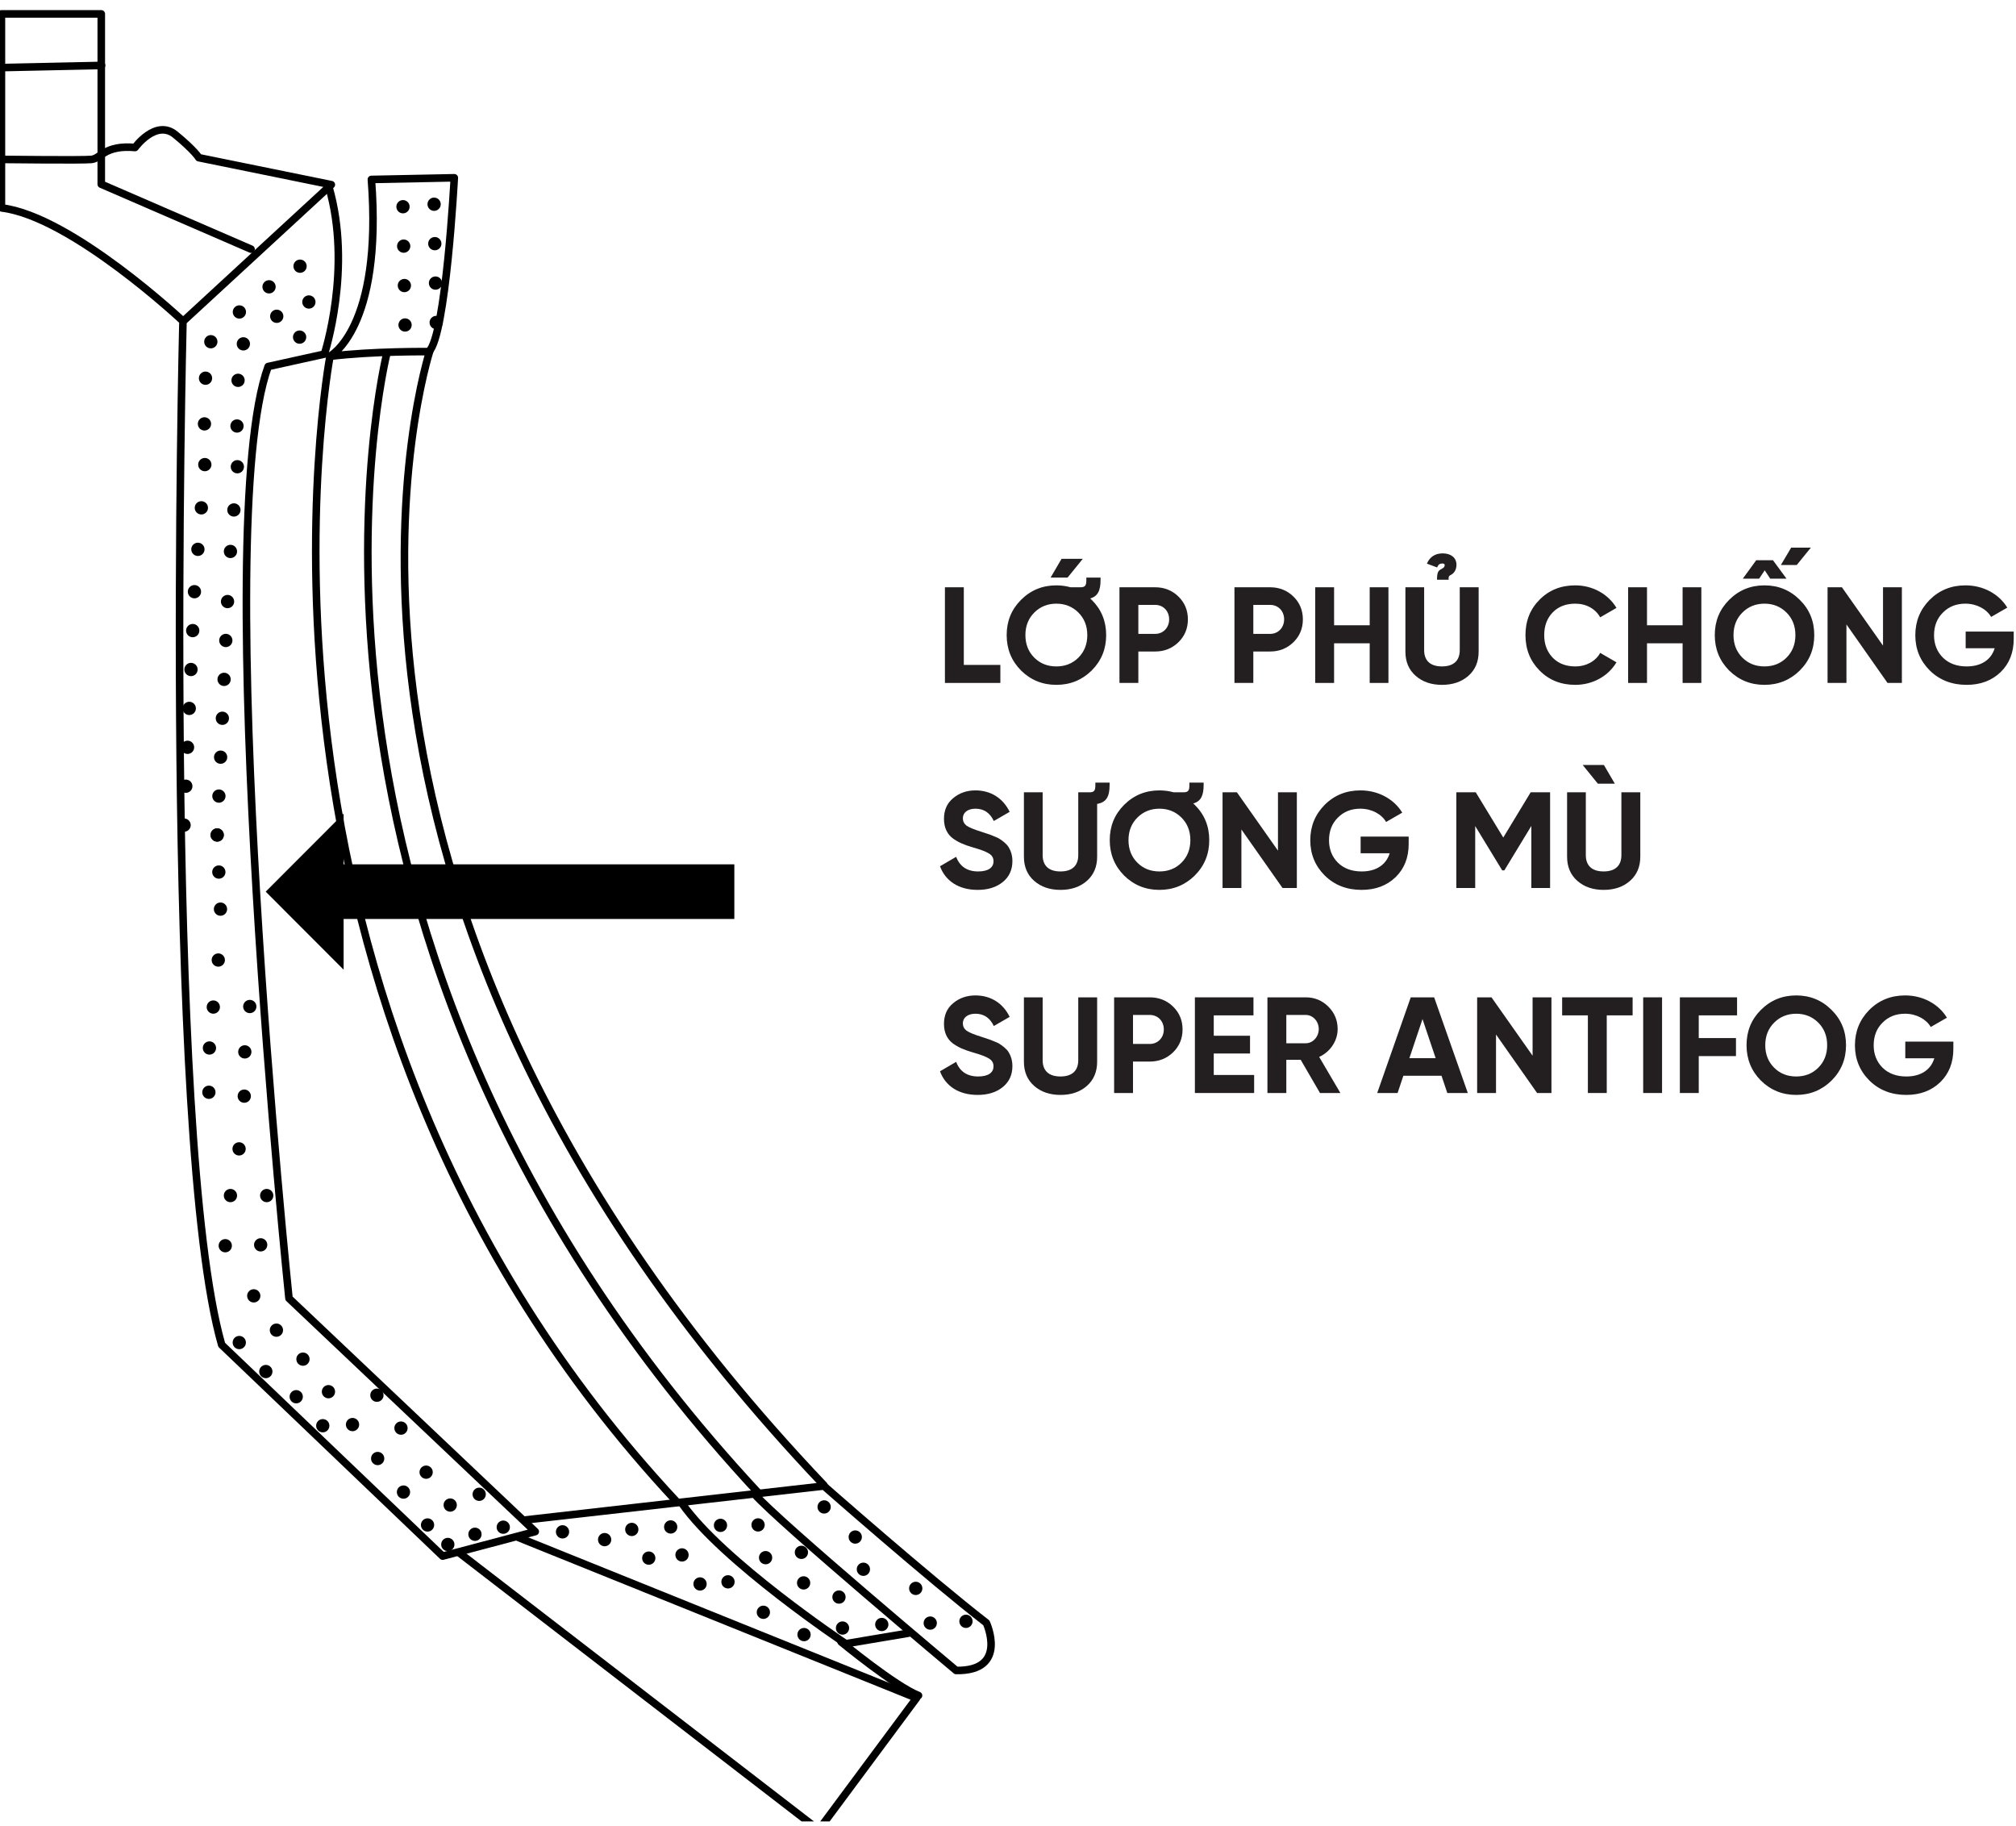 <?xml version="1.0" encoding="UTF-8" standalone="no"?>
<!DOCTYPE svg PUBLIC "-//W3C//DTD SVG 1.1//EN" "http://www.w3.org/Graphics/SVG/1.1/DTD/svg11.dtd">
<svg width="100%" height="100%" viewBox="0 0 307 278" version="1.1" xmlns="http://www.w3.org/2000/svg" xmlns:xlink="http://www.w3.org/1999/xlink" xml:space="preserve" xmlns:serif="http://www.serif.com/" style="fill-rule:evenodd;clip-rule:evenodd;stroke-linecap:round;stroke-linejoin:round;stroke-miterlimit:1.5;">
    <rect id="Artboard1" x="0" y="0" width="306.88" height="277.326" style="fill:none;"/>
    <clipPath id="_clip1">
        <rect id="Artboard11" serif:id="Artboard1" x="0" y="0" width="306.88" height="277.326"/>
    </clipPath>
    <g clip-path="url(#_clip1)">
        <g transform="matrix(0.709,0,0,1.41,-826.061,-1324.49)">
            <g transform="matrix(0.39,0,0,0.12,1005.21,974.836)">
                <path d="M940.789,232.785L930.395,232.785L930.395,318.869L960.917,318.869L960.917,302.649L940.789,302.649L940.789,232.785Z" style="fill:rgb(35,31,32);fill-rule:nonzero;"/>
                <path d="M988.587,224.052L997.938,224.052L1006.31,207.201L994.62,207.201L988.587,224.052ZM1011.21,307.688C1016.55,298.957 1019.19,288.377 1019.19,275.827C1019.19,263.278 1016.55,252.697 1011.21,244.089C1010.9,243.72 1010.6,243.229 1010.38,242.86C1014.6,240.894 1016.1,235.733 1016.1,226.143L1016.1,224.052L1008.27,224.052L1008.27,226.143C1008.27,230.817 1007.82,232.783 1005.03,232.783L999.597,232.783C997.108,231.677 994.469,231.063 991.754,231.063C984.138,231.063 977.653,235.364 972.302,244.089C967.03,252.697 964.394,263.278 964.394,275.827C964.394,288.377 967.03,298.957 972.302,307.688C977.653,316.29 984.138,320.591 991.754,320.591C999.37,320.591 1005.86,316.29 1011.21,307.688ZM979.614,296.128C976.371,290.837 974.712,284.07 974.712,275.827C974.712,267.584 976.371,260.817 979.614,255.527C982.856,250.236 986.928,247.529 991.754,247.529C996.58,247.529 1000.65,250.236 1003.89,255.527C1007.14,260.817 1008.8,267.584 1008.8,275.827C1008.8,284.07 1007.14,290.837 1003.89,296.128C1000.65,301.418 996.58,304.002 991.754,304.002C986.928,304.002 982.856,301.418 979.614,296.128Z" style="fill:rgb(35,31,32);fill-rule:nonzero;"/>
                <path d="M1026.51,232.785L1026.51,318.869L1036.91,318.869L1036.91,290.579L1046.18,290.579C1051.24,290.579 1055.53,287.753 1059,282.224C1062.46,276.694 1064.2,269.805 1064.2,261.682C1064.2,253.559 1062.46,246.67 1059,241.141C1055.53,235.611 1051.24,232.785 1046.18,232.785L1026.51,232.785ZM1036.91,274.728L1036.91,248.636L1046.18,248.636C1050.63,248.636 1053.88,254.175 1053.88,261.682C1053.88,269.066 1050.63,274.728 1046.18,274.728L1036.91,274.728Z" style="fill:rgb(35,31,32);fill-rule:nonzero;"/>
                <path d="M1089.84,232.785L1089.84,318.869L1100.23,318.869L1100.23,290.579L1109.51,290.579C1114.56,290.579 1118.86,287.753 1122.32,282.224C1125.79,276.694 1127.52,269.805 1127.52,261.682C1127.52,253.559 1125.79,246.67 1122.32,241.141C1118.86,235.611 1114.56,232.785 1109.51,232.785L1089.84,232.785ZM1100.23,274.728L1100.23,248.636L1109.51,248.636C1113.96,248.636 1117.2,254.175 1117.2,261.682C1117.2,269.066 1113.96,274.728 1109.51,274.728L1100.23,274.728Z" style="fill:rgb(35,31,32);fill-rule:nonzero;"/>
                <path d="M1164.32,266.979L1144.71,266.979L1144.71,232.785L1134.31,232.785L1134.31,318.869L1144.71,318.869L1144.71,283.199L1164.32,283.199L1164.32,318.869L1174.64,318.869L1174.64,232.785L1164.32,232.785L1164.32,266.979Z" style="fill:rgb(35,31,32);fill-rule:nonzero;"/>
                <path d="M1207.81,226.02C1207.59,223.068 1208.12,222.33 1209.1,221.592C1210.68,220.239 1212.11,217.287 1212.11,212.49C1212.11,205.971 1208.87,202.281 1204.57,202.281C1200.35,202.281 1197.48,205.356 1195.82,211.506L1201.48,214.95C1202.16,211.875 1203.21,211.383 1204.42,211.383C1205.32,211.383 1205.63,212.121 1205.63,212.859C1205.63,214.212 1205.1,215.073 1204.72,215.442C1204.8,215.319 1204.04,216.18 1204.04,216.18C1202.08,217.779 1201.4,219.009 1201.4,226.02L1207.81,226.02ZM1204.12,320.591C1210.08,320.591 1214.9,317.888 1218.67,312.481C1222.43,307.074 1224.32,299.82 1224.32,290.718L1224.32,232.785L1213.92,232.785L1213.92,289.365C1213.92,298.344 1210.83,304.002 1204.12,304.002C1197.4,304.002 1194.31,298.344 1194.31,289.365L1194.31,232.785L1183.99,232.785L1183.99,290.718C1183.99,299.82 1185.88,307.074 1189.64,312.481C1193.41,317.888 1198.23,320.591 1204.12,320.591Z" style="fill:rgb(35,31,32);fill-rule:nonzero;"/>
                <path d="M1277.54,320.591C1287.19,320.591 1295.71,312.727 1300.23,300.311L1291.26,291.821C1288.77,299.327 1283.57,304.002 1277.54,304.002C1272.41,304.002 1268.27,301.418 1265.1,296.128C1262.01,290.837 1260.43,284.07 1260.43,275.827C1260.43,267.461 1262.01,260.694 1265.1,255.404C1268.27,250.113 1272.41,247.529 1277.54,247.529C1283.57,247.529 1288.62,252.082 1291.26,259.833L1300.23,251.343C1295.71,238.928 1287.11,231.063 1277.54,231.063C1269.62,231.063 1263.06,235.364 1257.87,243.966C1252.67,252.451 1250.11,263.155 1250.11,275.827C1250.11,288.5 1252.67,299.08 1257.87,307.688C1263.06,316.29 1269.62,320.591 1277.54,320.591Z" style="fill:rgb(35,31,32);fill-rule:nonzero;"/>
                <path d="M1336.65,266.979L1317.04,266.979L1317.04,232.785L1306.65,232.785L1306.65,318.869L1317.04,318.869L1317.04,283.199L1336.65,283.199L1336.65,318.869L1346.97,318.869L1346.97,232.785L1336.65,232.785L1336.65,266.979Z" style="fill:rgb(35,31,32);fill-rule:nonzero;"/>
                <path d="M1362.28,244.089C1357,252.697 1354.37,263.278 1354.37,275.827C1354.37,288.377 1357,298.957 1362.28,307.688C1367.63,316.29 1374.11,320.591 1381.73,320.591C1389.34,320.591 1395.83,316.29 1401.18,307.688C1406.53,298.957 1409.16,288.377 1409.16,275.827C1409.16,263.278 1406.53,252.697 1401.18,244.089C1395.83,235.364 1389.34,231.063 1381.73,231.063C1374.11,231.063 1367.63,235.364 1362.28,244.089ZM1369.59,296.128C1366.34,290.837 1364.68,284.07 1364.68,275.827C1364.68,267.584 1366.34,260.817 1369.59,255.527C1372.83,250.236 1376.9,247.529 1381.73,247.529C1386.55,247.529 1390.62,250.236 1393.87,255.527C1397.11,260.817 1398.77,267.584 1398.77,275.827C1398.77,284.07 1397.11,290.837 1393.87,296.128C1390.62,301.418 1386.55,304.002 1381.73,304.002C1376.9,304.002 1372.83,301.418 1369.59,296.128ZM1384.89,225.021L1393.87,225.021L1386.4,208.43L1377.2,208.43L1369.81,225.021L1378.79,225.021L1381.88,217.524L1384.89,225.021ZM1390.78,212.731L1399.52,212.731L1407.28,197.115L1396.43,197.115L1390.78,212.731Z" style="fill:rgb(35,31,32);fill-rule:nonzero;"/>
                <path d="M1447.02,285.297L1424.39,232.785L1416.48,232.785L1416.48,318.869L1426.88,318.869L1426.88,266.235L1449.5,318.869L1457.41,318.869L1457.41,232.785L1447.02,232.785L1447.02,285.297Z" style="fill:rgb(35,31,32);fill-rule:nonzero;"/>
                <path d="M1492.54,272.637L1492.54,287.627L1508.52,287.627C1506.64,297.846 1501.21,304.002 1493.14,304.002C1487.71,304.002 1483.34,301.416 1480.03,296.122C1476.78,290.828 1475.12,284.064 1475.12,275.954C1475.12,267.714 1476.71,260.945 1479.95,255.652C1483.19,250.237 1487.34,247.529 1492.39,247.529C1498.65,247.529 1504.07,252.453 1506.56,259.468L1515.46,251.099C1510.93,238.928 1502.34,231.063 1492.46,231.063C1484.62,231.063 1478.07,235.364 1472.71,244.089C1467.44,252.822 1464.81,263.406 1464.81,275.954C1464.81,288.366 1467.44,298.954 1472.79,307.688C1478.14,316.29 1484.93,320.591 1493.07,320.591C1500.68,320.591 1506.94,316.782 1511.76,309.163C1516.59,301.539 1519,291.567 1519,279.272L1519,272.637L1492.54,272.637Z" style="fill:rgb(35,31,32);fill-rule:nonzero;"/>
                <path d="M948.407,505.091C954.064,505.091 958.663,502.756 962.203,498.087C965.743,493.417 967.551,487.148 967.551,479.151C967.551,474.23 966.722,469.923 965.592,466.971C964.613,464.018 962.203,460.942 960.621,459.343C959.868,458.481 958.738,457.62 957.307,456.759C955.875,455.775 954.743,455.036 953.913,454.667L950.293,452.699C946.371,450.73 943.731,448.885 942.297,447.285C940.94,445.563 940.261,443.348 940.261,440.641C940.261,435.597 942.901,432.029 947.2,432.029C951.801,432.029 955.196,435.72 957.307,443.102L966.044,434.859C962.429,422.69 955.724,415.563 947.2,415.563C942.448,415.563 938.303,417.897 934.913,422.567C931.524,427.114 929.867,433.382 929.867,441.134C929.867,449.008 931.599,454.913 934.838,458.85C938.152,462.664 941.015,464.51 945.767,466.848C950.067,468.816 953.008,470.662 954.668,472.384C956.327,473.984 957.157,476.321 957.157,479.397C957.157,484.687 954.517,488.502 948.709,488.502C942.675,488.502 938.604,484.072 936.57,475.337L927.681,483.826C930.62,496.981 937.926,505.091 948.407,505.091Z" style="fill:rgb(35,31,32);fill-rule:nonzero;"/>
                <path d="M994.016,505.091C999.974,505.091 1004.8,502.388 1008.57,496.981C1012.33,491.574 1014.22,484.32 1014.22,475.218L1014.22,427.74C1019.34,426.264 1021.08,421.098 1021.08,410.643L1021.08,408.552L1013.24,408.552L1013.24,410.643C1013.24,415.071 1012.86,417.162 1010.37,417.285L1003.82,417.285L1003.82,473.865C1003.82,482.844 1000.73,488.502 994.016,488.502C987.303,488.502 984.211,482.844 984.211,473.865L984.211,417.285L973.892,417.285L973.892,475.218C973.892,484.32 975.775,491.574 979.541,496.981C983.307,502.388 988.133,505.091 994.016,505.091Z" style="fill:rgb(35,31,32);fill-rule:nonzero;"/>
                <path d="M1067.97,492.188C1073.32,483.457 1075.96,472.876 1075.96,460.327C1075.96,447.777 1073.32,437.196 1067.97,428.588C1067.67,428.22 1067.37,427.728 1067.14,427.36C1071.36,425.393 1072.87,420.232 1072.87,410.643L1072.87,408.552L1065.03,408.552L1065.03,410.643C1065.03,415.317 1064.58,417.283 1061.79,417.283L1056.36,417.283C1053.87,416.177 1051.24,415.563 1048.52,415.563C1040.9,415.563 1034.42,419.864 1029.07,428.588C1023.8,437.196 1021.16,447.777 1021.16,460.327C1021.16,472.876 1023.8,483.457 1029.07,492.188C1034.42,500.79 1040.9,505.091 1048.52,505.091C1056.14,505.091 1062.62,500.79 1067.97,492.188ZM1036.38,480.627C1033.14,475.337 1031.48,468.57 1031.48,460.327C1031.48,452.084 1033.14,445.317 1036.38,440.026C1039.62,434.736 1043.69,432.029 1048.52,432.029C1053.35,432.029 1057.42,434.736 1060.66,440.026C1063.9,445.317 1065.56,452.084 1065.56,460.327C1065.56,468.57 1063.9,475.337 1060.66,480.627C1057.42,485.918 1053.35,488.502 1048.52,488.502C1043.69,488.502 1039.62,485.918 1036.38,480.627Z" style="fill:rgb(35,31,32);fill-rule:nonzero;"/>
                <path d="M1113.81,469.796L1091.19,417.285L1083.28,417.285L1083.28,503.369L1093.67,503.369L1093.67,450.735L1116.3,503.369L1124.2,503.369L1124.2,417.285L1113.81,417.285L1113.81,469.796Z" style="fill:rgb(35,31,32);fill-rule:nonzero;"/>
                <path d="M1159.33,457.137L1159.33,472.127L1175.32,472.127C1173.43,482.346 1168,488.502 1159.94,488.502C1154.51,488.502 1150.14,485.916 1146.82,480.622C1143.58,475.328 1141.92,468.564 1141.92,460.454C1141.92,452.214 1143.5,445.444 1146.74,440.152C1149.99,434.737 1154.13,432.029 1159.18,432.029C1165.44,432.029 1170.87,436.952 1173.36,443.968L1182.25,435.598C1177.73,423.427 1169.13,415.563 1159.26,415.563C1151.42,415.563 1144.86,419.864 1139.51,428.588C1134.24,437.321 1131.6,447.906 1131.6,460.454C1131.6,472.866 1134.24,483.454 1139.58,492.188C1144.93,500.79 1151.72,505.091 1159.86,505.091C1167.48,505.091 1173.73,501.282 1178.56,493.663C1183.38,486.039 1185.79,476.067 1185.79,463.772L1185.79,457.137L1159.33,457.137Z" style="fill:rgb(35,31,32);fill-rule:nonzero;"/>
                <path d="M1252.97,417.285L1237.89,457.99L1222.73,417.285L1212.04,417.285L1212.04,503.369L1222.43,503.369L1222.43,447.66L1237.29,487.505L1238.49,487.505L1253.35,447.537L1253.35,503.369L1263.67,503.369L1263.67,417.285L1252.97,417.285Z" style="fill:rgb(35,31,32);fill-rule:nonzero;"/>
                <path d="M1299.33,409.52L1293.3,392.685L1281.62,392.685L1289.98,409.52L1299.33,409.52ZM1293.15,505.091C1287.27,505.091 1282.45,502.385 1278.68,496.973C1274.91,491.561 1273.03,484.304 1273.03,475.202L1273.03,417.269L1283.35,417.269L1283.35,473.849C1283.35,482.828 1286.44,488.486 1293.15,488.486C1299.85,488.486 1302.94,482.828 1302.94,473.849L1302.94,417.269L1313.35,417.269L1313.35,475.202C1313.35,484.304 1311.46,491.561 1307.69,496.973C1303.92,502.385 1299.1,505.091 1293.15,505.091Z" style="fill:rgb(35,31,32);fill-rule:nonzero;"/>
                <path d="M948.407,689.591C954.064,689.591 958.663,687.256 962.203,682.586C965.743,677.917 967.551,671.648 967.551,663.651C967.551,658.729 966.722,654.423 965.592,651.47C964.613,648.518 962.203,645.442 960.621,643.842C959.868,642.981 958.738,642.12 957.307,641.259C955.875,640.274 954.743,639.536 953.913,639.167L950.293,637.198C946.371,635.23 943.731,633.384 942.297,631.785C940.94,630.062 940.261,627.848 940.261,625.141C940.261,620.097 942.901,616.529 947.2,616.529C951.801,616.529 955.196,620.22 957.307,627.602L966.044,619.359C962.429,607.19 955.724,600.062 947.2,600.062C942.448,600.062 938.303,602.397 934.913,607.067C931.524,611.614 929.867,617.882 929.867,625.633C929.867,633.507 931.599,639.413 934.838,643.35C938.152,647.164 941.015,649.01 945.767,651.347C950.067,653.316 953.008,655.161 954.668,656.884C956.327,658.483 957.157,660.821 957.157,663.897C957.157,669.187 954.517,673.001 948.709,673.001C942.675,673.001 938.604,668.572 936.57,659.837L927.681,668.326C930.62,681.48 937.926,689.591 948.407,689.591Z" style="fill:rgb(35,31,32);fill-rule:nonzero;"/>
                <path d="M994.016,689.591C999.974,689.591 1004.8,686.887 1008.57,681.48C1012.33,676.073 1014.22,668.819 1014.22,659.717L1014.22,601.784L1003.82,601.784L1003.82,658.364C1003.82,667.343 1000.73,673.001 994.016,673.001C987.303,673.001 984.211,667.343 984.211,658.364L984.211,601.784L973.892,601.784L973.892,659.717C973.892,668.819 975.775,676.073 979.541,681.48C983.307,686.887 988.133,689.591 994.016,689.591Z" style="fill:rgb(35,31,32);fill-rule:nonzero;"/>
                <path d="M1023.57,601.784L1023.57,687.869L1033.97,687.869L1033.97,659.579L1043.24,659.579C1048.3,659.579 1052.59,656.753 1056.06,651.223C1059.52,645.693 1061.26,638.804 1061.26,630.682C1061.26,622.559 1059.52,615.67 1056.06,610.14C1052.59,604.611 1048.3,601.784 1043.24,601.784L1023.57,601.784ZM1033.97,643.727L1033.97,617.636L1043.24,617.636C1047.69,617.636 1050.94,623.174 1050.94,630.682C1050.94,638.066 1047.69,643.727 1043.24,643.727L1033.97,643.727Z" style="fill:rgb(35,31,32);fill-rule:nonzero;"/>
                <path d="M1078.44,652.322L1098.42,652.322L1098.42,636.347L1078.44,636.347L1078.44,618.005L1100.31,618.005L1100.31,601.784L1068.05,601.784L1068.05,687.869L1100.68,687.869L1100.68,671.648L1078.44,671.648L1078.44,652.322Z" style="fill:rgb(35,31,32);fill-rule:nonzero;"/>
                <path d="M1148.18,687.869L1136.5,655.4C1142.6,650.853 1146.67,641.02 1146.67,630.312C1146.67,622.436 1144.94,615.67 1141.55,610.14C1138.16,604.611 1134.01,601.784 1129.11,601.784L1108,601.784L1108,687.869L1118.4,687.869L1118.4,657.98L1126.32,657.98L1136.95,687.869L1148.18,687.869ZM1129.11,617.636C1133.03,617.636 1136.27,623.297 1136.27,630.312C1136.27,637.328 1133.03,643.112 1129.11,643.112L1118.4,643.112L1118.4,617.636L1129.11,617.636Z" style="fill:rgb(35,31,32);fill-rule:nonzero;"/>
                <path d="M1218.36,687.869L1199.82,601.784L1186.93,601.784L1168.46,687.869L1179.69,687.869L1182.86,672.371L1203.89,672.371L1207.06,687.869L1218.36,687.869ZM1193.41,621.341L1200.65,656.519L1186.18,656.519L1193.41,621.341Z" style="fill:rgb(35,31,32);fill-rule:nonzero;"/>
                <path d="M1254.03,654.296L1231.4,601.784L1223.5,601.784L1223.5,687.869L1233.89,687.869L1233.89,635.235L1256.51,687.869L1264.42,687.869L1264.42,601.784L1254.03,601.784L1254.03,654.296Z" style="fill:rgb(35,31,32);fill-rule:nonzero;"/>
                <path d="M1270.31,601.784L1270.31,618.005L1284.48,618.005L1284.48,687.869L1294.88,687.869L1294.88,618.005L1309.12,618.005L1309.12,601.784L1270.31,601.784Z" style="fill:rgb(35,31,32);fill-rule:nonzero;"/>
                <rect x="1314.94" y="601.784" width="10.394" height="86.084" style="fill:rgb(35,31,32);fill-rule:nonzero;"/>
                <path d="M1366.64,601.784L1335.14,601.784L1335.14,687.869L1345.54,687.869L1345.54,654.659L1366.04,654.659L1366.04,638.438L1345.54,638.438L1345.54,618.005L1366.64,618.005L1366.64,601.784Z" style="fill:rgb(35,31,32);fill-rule:nonzero;"/>
                <path d="M1418.67,676.688C1424.02,667.957 1426.65,657.376 1426.65,644.827C1426.65,632.277 1424.02,621.696 1418.67,613.088C1413.32,604.363 1406.83,600.062 1399.22,600.062C1391.6,600.062 1385.12,604.363 1379.76,613.088C1374.49,621.696 1371.86,632.277 1371.86,644.827C1371.86,657.376 1374.49,667.957 1379.76,676.688C1385.12,685.29 1391.6,689.591 1399.22,689.591C1406.83,689.591 1413.32,685.29 1418.67,676.688ZM1387.08,665.127C1383.83,659.837 1382.17,653.07 1382.17,644.827C1382.17,636.583 1383.83,629.816 1387.08,624.526C1390.32,619.236 1394.39,616.529 1399.22,616.529C1404.04,616.529 1408.11,619.236 1411.36,624.526C1414.6,629.816 1416.26,636.583 1416.26,644.827C1416.26,653.07 1414.6,659.837 1411.36,665.127C1408.11,670.418 1404.04,673.001 1399.22,673.001C1394.39,673.001 1390.32,670.418 1387.08,665.127Z" style="fill:rgb(35,31,32);fill-rule:nonzero;"/>
                <path d="M1459.29,641.636L1459.29,656.627L1475.28,656.627C1473.39,666.845 1467.96,673.001 1459.9,673.001C1454.47,673.001 1450.1,670.416 1446.78,665.122C1443.54,659.828 1441.88,653.064 1441.88,644.954C1441.88,636.713 1443.46,629.944 1446.7,624.652C1449.95,619.237 1454.09,616.529 1459.14,616.529C1465.4,616.529 1470.83,621.452 1473.32,628.467L1482.21,620.098C1477.69,607.927 1469.1,600.062 1459.22,600.062C1451.38,600.062 1444.82,604.363 1439.47,613.088C1434.2,621.821 1431.56,632.406 1431.56,644.954C1431.56,657.365 1434.2,667.953 1439.55,676.688C1444.9,685.29 1451.68,689.591 1459.82,689.591C1467.44,689.591 1473.69,685.781 1478.52,678.162C1483.34,670.539 1485.76,660.566 1485.76,648.271L1485.76,641.636L1459.29,641.636Z" style="fill:rgb(35,31,32);fill-rule:nonzero;"/>
            </g>
            <g transform="matrix(0.812,0,0,0.409,-777.475,-6.127)">
                <path d="M2392.72,2366.4L2392.72,2315.36L2419.13,2315.36L2419.13,2360.33L2458.75,2377.47" style="fill:none;stroke:black;stroke-width:2px;"/>
            </g>
            <g transform="matrix(0.812,0,0,0.409,-777.475,-6.127)">
                <path d="M2393.69,2353.79C2393.69,2353.79 2413.92,2354.02 2416.49,2353.79C2419.07,2353.56 2420,2349.93 2428.07,2350.63C2428.07,2350.63 2433.57,2343.03 2438.72,2347.24C2443.86,2351.45 2444.92,2353.32 2444.92,2353.32L2479.98,2360.45L2440.79,2396.51C2440.79,2396.51 2411.32,2368.87 2392.82,2366.59" style="fill:none;stroke:black;stroke-width:2px;"/>
            </g>
            <g transform="matrix(0.812,0,0,0.409,-777.475,-6.127)">
                <path d="M2440.72,2397.27C2440.72,2397.27 2435.37,2612.32 2450.98,2666.75L2509.43,2722.53L2533.92,2716.06L2468.78,2654.48C2468.78,2654.48 2447.66,2451.4 2463.27,2408.46L2478.15,2405.18C2478.15,2405.18 2485.61,2382.46 2479.32,2360.97" style="fill:none;stroke:black;stroke-width:2px;"/>
            </g>
            <g transform="matrix(0.812,0,0,0.409,-777.475,-6.127)">
                <path d="M2490.58,2359.07L2512.51,2358.63C2512.51,2358.63 2510.31,2400.3 2505.78,2404.53C2505.78,2404.53 2490.96,2404.36 2479.54,2405.78C2479.54,2405.78 2493.62,2398.59 2490.58,2359.07Z" style="fill:none;stroke:black;stroke-width:2px;"/>
            </g>
            <g transform="matrix(0.812,0,0,0.409,-777.475,-6.127)">
                <path d="M2513.76,2721.62L2608.9,2794.8L2634.78,2760L2529.49,2717.62" style="fill:none;stroke:black;stroke-width:2px;"/>
            </g>
            <g transform="matrix(0.812,0,0,0.409,-777.475,-6.127)">
                <path d="M2531.1,2713.01L2610.29,2704.02C2610.29,2704.02 2638.17,2728.5 2653.24,2740.15C2653.24,2740.15 2659.18,2752.95 2645.25,2752.72C2645.25,2752.72 2598.69,2713.79 2591.82,2706.07" style="fill:none;stroke:black;stroke-width:2px;"/>
            </g>
            <g transform="matrix(0.812,0,0,0.409,-777.475,-6.127)">
                <path d="M2632.57,2742.89L2616.05,2745.66C2616.05,2745.66 2583.33,2723.86 2572.66,2708.52" style="fill:none;stroke:black;stroke-width:2px;"/>
            </g>
            <g transform="matrix(0.812,0,0,0.409,-777.475,-6.127)">
                <path d="M2614.83,2745.18C2614.83,2745.18 2629.21,2756.99 2635.3,2759.33" style="fill:none;stroke:black;stroke-width:2px;"/>
            </g>
            <g transform="matrix(0.812,0,0,0.409,-777.475,-6.127)">
                <path d="M2479.64,2405.69C2479.64,2405.69 2447.41,2575.58 2571.22,2708.04" style="fill:none;stroke:black;stroke-width:2px;"/>
            </g>
            <g transform="matrix(0.812,0,0,0.409,-777.475,-6.127)">
                <path d="M2494.66,2404.99C2494.66,2404.99 2456.09,2558.69 2592.73,2705.62" style="fill:none;stroke:black;stroke-width:2px;"/>
            </g>
            <g transform="matrix(0.812,0,0,0.409,-777.475,-6.127)">
                <path d="M2506.05,2404.27C2506.05,2404.27 2459.69,2545.7 2610.27,2703.81" style="fill:none;stroke:black;stroke-width:2px;"/>
            </g>
            <g transform="matrix(0.812,0,0,0.409,-777.475,-6.127)">
                <path d="M2392.66,2329.54L2419.21,2328.97" style="fill:none;stroke:black;stroke-width:2px;"/>
            </g>
            <g transform="matrix(0.812,0,0,0.409,-777.669,-5.759)">
                <circle cx="2471.95" cy="2381.07" r="1.754"/>
            </g>
            <g transform="matrix(0.812,0,0,0.409,-755.561,-12.182)">
                <circle cx="2471.95" cy="2381.07" r="1.754"/>
            </g>
            <g transform="matrix(0.812,0,0,0.409,-748.876,-12.45)">
                <circle cx="2471.95" cy="2381.07" r="1.754"/>
            </g>
            <g transform="matrix(0.812,0,0,0.409,-755.412,-7.925)">
                <circle cx="2471.95" cy="2381.07" r="1.754"/>
            </g>
            <g transform="matrix(0.812,0,0,0.409,-748.727,-8.193)">
                <circle cx="2471.95" cy="2381.07" r="1.754"/>
            </g>
            <g transform="matrix(0.812,0,0,0.409,-755.264,-3.668)">
                <circle cx="2471.95" cy="2381.07" r="1.754"/>
            </g>
            <g transform="matrix(0.812,0,0,0.409,-748.579,-3.936)">
                <circle cx="2471.95" cy="2381.07" r="1.754"/>
            </g>
            <g transform="matrix(0.812,0,0,0.409,-755.116,0.589)">
                <circle cx="2471.95" cy="2381.07" r="1.754"/>
            </g>
            <g transform="matrix(0.812,0,0,0.409,-748.43,0.321)">
                <circle cx="2471.95" cy="2381.07" r="1.754"/>
            </g>
            <g transform="matrix(0.812,0,0,0.409,-784.33,-3.532)">
                <circle cx="2471.95" cy="2381.07" r="1.754"/>
            </g>
            <g transform="matrix(0.812,0,0,0.409,-775.773,-1.893)">
                <circle cx="2471.95" cy="2381.07" r="1.754"/>
            </g>
            <g transform="matrix(0.812,0,0,0.409,-782.677,-0.351)">
                <circle cx="2471.95" cy="2381.07" r="1.754"/>
            </g>
            <g transform="matrix(0.812,0,0,0.409,-790.7,-0.816)">
                <circle cx="2471.95" cy="2381.07" r="1.754"/>
            </g>
            <g transform="matrix(0.812,0,0,0.409,-777.766,1.9)">
                <circle cx="2471.95" cy="2381.07" r="1.754"/>
            </g>
            <g transform="matrix(0.812,0,0,0.409,-789.846,2.627)">
                <circle cx="2471.95" cy="2381.07" r="1.754"/>
            </g>
            <g transform="matrix(0.812,0,0,0.409,-790.985,6.565)">
                <circle cx="2471.95" cy="2381.07" r="1.754"/>
            </g>
            <g transform="matrix(0.812,0,0,0.409,-791.213,11.498)">
                <circle cx="2471.95" cy="2381.07" r="1.754"/>
            </g>
            <g transform="matrix(0.812,0,0,0.409,-791.137,15.896)">
                <circle cx="2471.95" cy="2381.07" r="1.754"/>
            </g>
            <g transform="matrix(0.812,0,0,0.409,-791.879,20.563)">
                <circle cx="2471.95" cy="2381.07" r="1.754"/>
            </g>
            <g transform="matrix(0.812,0,0,0.409,-792.621,25.044)">
                <circle cx="2471.95" cy="2381.07" r="1.754"/>
            </g>
            <g transform="matrix(0.812,0,0,0.409,-793.244,30.455)">
                <circle cx="2471.95" cy="2381.07" r="1.754"/>
            </g>
            <g transform="matrix(0.812,0,0,0.409,-793.615,34.656)">
                <circle cx="2471.95" cy="2381.07" r="1.754"/>
            </g>
            <g transform="matrix(0.812,0,0,0.409,-793.986,38.857)">
                <circle cx="2471.95" cy="2381.07" r="1.754"/>
            </g>
            <g transform="matrix(0.812,0,0,0.409,-794.357,43.058)">
                <circle cx="2471.95" cy="2381.07" r="1.754"/>
            </g>
            <g transform="matrix(0.812,0,0,0.409,-794.728,47.259)">
                <circle cx="2471.95" cy="2381.07" r="1.754"/>
            </g>
            <g transform="matrix(0.812,0,0,0.409,-795.099,51.46)">
                <circle cx="2471.95" cy="2381.07" r="1.754"/>
            </g>
            <g transform="matrix(0.812,0,0,0.409,-795.47,55.661)">
                <circle cx="2471.95" cy="2381.07" r="1.754"/>
            </g>
            <g transform="matrix(0.812,0,0,0.409,-795.47,55.661)">
                <circle cx="2471.95" cy="2381.07" r="1.754"/>
            </g>
            <g transform="matrix(0.812,0,0,0.409,-795.114,59.664)">
                <circle cx="2471.95" cy="2381.07" r="1.754"/>
            </g>
            <g transform="matrix(0.812,0,0,0.409,-794.758,63.667)">
                <circle cx="2471.95" cy="2381.07" r="1.754"/>
            </g>
            <g transform="matrix(0.812,0,0,0.409,-795.232,69.164)">
                <circle cx="2471.95" cy="2381.07" r="1.754"/>
            </g>
            <g transform="matrix(0.812,0,0,0.409,-797.132,78.663)">
                <circle cx="2471.95" cy="2381.07" r="1.754"/>
            </g>
            <g transform="matrix(0.812,0,0,0.409,-797.25,83.443)">
                <circle cx="2471.95" cy="2381.07" r="1.754"/>
            </g>
            <g transform="matrix(0.812,0,0,0.409,-796.301,74.242)">
                <circle cx="2471.95" cy="2381.07" r="1.754"/>
            </g>
            <g transform="matrix(0.812,0,0,0.409,-788.466,74.183)">
                <circle cx="2471.95" cy="2381.07" r="1.754"/>
            </g>
            <g transform="matrix(0.812,0,0,0.409,-789.535,79.082)">
                <circle cx="2471.95" cy="2381.07" r="1.754"/>
            </g>
            <g transform="matrix(0.812,0,0,0.409,-789.653,83.862)">
                <circle cx="2471.95" cy="2381.07" r="1.754"/>
            </g>
            <g transform="matrix(0.812,0,0,0.409,-790.766,89.556)">
                <circle cx="2471.95" cy="2381.07" r="1.754"/>
            </g>
            <g transform="matrix(0.812,0,0,0.409,-792.621,94.597)">
                <circle cx="2471.95" cy="2381.07" r="1.754"/>
            </g>
            <g transform="matrix(0.812,0,0,0.409,-784.831,94.597)">
                <circle cx="2471.95" cy="2381.07" r="1.754"/>
            </g>
            <g transform="matrix(0.812,0,0,0.409,-786.129,99.918)">
                <circle cx="2471.95" cy="2381.07" r="1.754"/>
            </g>
            <g transform="matrix(0.812,0,0,0.409,-793.734,100.012)">
                <circle cx="2471.95" cy="2381.07" r="1.754"/>
            </g>
            <g transform="matrix(0.812,0,0,0.409,-787.613,105.426)">
                <circle cx="2471.95" cy="2381.07" r="1.754"/>
            </g>
            <g transform="matrix(0.812,0,0,0.409,-782.746,109.131)">
                <circle cx="2471.95" cy="2381.07" r="1.754"/>
            </g>
            <g transform="matrix(0.812,0,0,0.409,-790.723,110.469)">
                <circle cx="2471.95" cy="2381.07" r="1.754"/>
            </g>
            <g transform="matrix(0.812,0,0,0.409,-778.492,116.319)">
                <circle cx="2471.95" cy="2381.07" r="1.754"/>
            </g>
            <g transform="matrix(0.812,0,0,0.409,-777.044,112.261)">
                <circle cx="2471.95" cy="2381.07" r="1.754"/>
            </g>
            <g transform="matrix(0.812,0,0,0.409,-785.021,113.6)">
                <circle cx="2471.95" cy="2381.07" r="1.754"/>
            </g>
            <g transform="matrix(0.812,0,0,0.409,-772.79,119.45)">
                <circle cx="2471.95" cy="2381.07" r="1.754"/>
            </g>
            <g transform="matrix(0.812,0,0,0.409,-771.569,115.775)">
                <circle cx="2471.95" cy="2381.07" r="1.754"/>
            </g>
            <g transform="matrix(0.812,0,0,0.409,-761.161,116.157)">
                <circle cx="2471.95" cy="2381.07" r="1.754"/>
            </g>
            <g transform="matrix(0.812,0,0,0.409,-750.589,124.466)">
                <circle cx="2471.95" cy="2381.07" r="1.754"/>
            </g>
            <g transform="matrix(0.812,0,0,0.409,-755.456,126.616)">
                <circle cx="2471.95" cy="2381.07" r="1.754"/>
            </g>
            <g transform="matrix(0.812,0,0,0.409,-739.194,126.855)">
                <circle cx="2471.95" cy="2381.07" r="1.754"/>
            </g>
            <g transform="matrix(0.812,0,0,0.409,-766.399,119.326)">
                <circle cx="2471.95" cy="2381.07" r="1.754"/>
            </g>
            <g transform="matrix(0.812,0,0,0.409,-755.991,119.708)">
                <circle cx="2471.95" cy="2381.07" r="1.754"/>
            </g>
            <g transform="matrix(0.812,0,0,0.409,-745.419,128.017)">
                <circle cx="2471.95" cy="2381.07" r="1.754"/>
            </g>
            <g transform="matrix(0.812,0,0,0.409,-750.286,130.168)">
                <circle cx="2471.95" cy="2381.07" r="1.754"/>
            </g>
            <g transform="matrix(0.812,0,0,0.409,-734.023,130.407)">
                <circle cx="2471.95" cy="2381.07" r="1.754"/>
            </g>
            <g transform="matrix(0.812,0,0,0.409,-698.062,130.381)">
                <circle cx="2471.95" cy="2381.07" r="1.754"/>
            </g>
            <g transform="matrix(0.812,0,0,0.409,-679.295,130.161)">
                <circle cx="2471.95" cy="2381.07" r="1.754"/>
            </g>
            <g transform="matrix(0.812,0,0,0.409,-687.367,130.209)">
                <circle cx="2471.95" cy="2381.07" r="1.754"/>
            </g>
            <g transform="matrix(0.812,0,0,0.409,-677.68,133.698)">
                <circle cx="2471.95" cy="2381.07" r="1.754"/>
            </g>
            <g transform="matrix(0.812,0,0,0.409,-669.988,133.124)">
                <circle cx="2471.95" cy="2381.07" r="1.754"/>
            </g>
            <g transform="matrix(0.812,0,0,0.409,-669.514,136.422)">
                <circle cx="2471.95" cy="2381.07" r="1.754"/>
            </g>
            <g transform="matrix(0.812,0,0,0.409,-661.917,137.952)">
                <circle cx="2471.95" cy="2381.07" r="1.754"/>
            </g>
            <g transform="matrix(0.812,0,0,0.409,-661.157,141.298)">
                <circle cx="2471.95" cy="2381.07" r="1.754"/>
            </g>
            <g transform="matrix(0.812,0,0,0.409,-652.724,140.915)">
                <circle cx="2471.95" cy="2381.07" r="1.754"/>
            </g>
            <g transform="matrix(0.812,0,0,0.409,-665.107,128.22)">
                <circle cx="2471.95" cy="2381.07" r="1.754"/>
            </g>
            <g transform="matrix(0.812,0,0,0.409,-658.422,131.47)">
                <circle cx="2471.95" cy="2381.07" r="1.754"/>
            </g>
            <g transform="matrix(0.812,0,0,0.409,-656.675,134.95)">
                <circle cx="2471.95" cy="2381.07" r="1.754"/>
            </g>
            <g transform="matrix(0.812,0,0,0.409,-645.431,137.015)">
                <circle cx="2471.95" cy="2381.07" r="1.754"/>
            </g>
            <g transform="matrix(0.812,0,0,0.409,-642.316,140.762)">
                <circle cx="2471.95" cy="2381.07" r="1.754"/>
            </g>
            <g transform="matrix(0.812,0,0,0.409,-634.644,140.571)">
                <circle cx="2471.95" cy="2381.07" r="1.754"/>
            </g>
            <g transform="matrix(0.812,0,0,0.409,-695.631,133.402)">
                <circle cx="2471.95" cy="2381.07" r="1.754"/>
            </g>
            <g transform="matrix(0.812,0,0,0.409,-691.757,136.537)">
                <circle cx="2471.95" cy="2381.07" r="1.754"/>
            </g>
            <g transform="matrix(0.812,0,0,0.409,-685.755,136.308)">
                <circle cx="2471.95" cy="2381.07" r="1.754"/>
            </g>
            <g transform="matrix(0.812,0,0,0.409,-678.158,139.596)">
                <circle cx="2471.95" cy="2381.07" r="1.754"/>
            </g>
            <g transform="matrix(0.812,0,0,0.409,-669.422,142.005)">
                <circle cx="2471.95" cy="2381.07" r="1.754"/>
            </g>
            <g transform="matrix(0.812,0,0,0.409,-740.101,131.172)">
                <circle cx="2471.95" cy="2381.07" r="1.754"/>
            </g>
            <g transform="matrix(0.812,0,0,0.409,-706.419,130.649)">
                <circle cx="2471.95" cy="2381.07" r="1.754"/>
            </g>
            <g transform="matrix(0.812,0,0,0.409,-702.772,133.746)">
                <circle cx="2471.95" cy="2381.07" r="1.754"/>
            </g>
            <g transform="matrix(0.812,0,0,0.409,-745.935,132.273)">
                <circle cx="2471.95" cy="2381.07" r="1.754"/>
            </g>
            <g transform="matrix(0.812,0,0,0.409,-712.253,131.75)">
                <circle cx="2471.95" cy="2381.07" r="1.754"/>
            </g>
            <g transform="matrix(0.812,0,0,0.409,-721.294,130.909)">
                <circle cx="2471.95" cy="2381.07" r="1.754"/>
            </g>
            <g transform="matrix(0.812,0,0,0.409,-761,122.992)">
                <circle cx="2471.95" cy="2381.07" r="1.754"/>
            </g>
            <g transform="matrix(0.812,0,0,0.409,-796.835,2.397)">
                <circle cx="2471.95" cy="2381.07" r="1.754"/>
            </g>
            <g transform="matrix(0.812,0,0,0.409,-797.974,6.336)">
                <circle cx="2471.95" cy="2381.07" r="1.754"/>
            </g>
            <g transform="matrix(0.812,0,0,0.409,-798.202,11.269)">
                <circle cx="2471.95" cy="2381.07" r="1.754"/>
            </g>
            <g transform="matrix(0.812,0,0,0.409,-798.126,15.666)">
                <circle cx="2471.95" cy="2381.07" r="1.754"/>
            </g>
            <g transform="matrix(0.812,0,0,0.409,-798.868,20.334)">
                <circle cx="2471.95" cy="2381.07" r="1.754"/>
            </g>
            <g transform="matrix(0.812,0,0,0.409,-799.61,24.815)">
                <circle cx="2471.95" cy="2381.07" r="1.754"/>
            </g>
            <g transform="matrix(0.812,0,0,0.409,-800.352,29.389)">
                <circle cx="2471.95" cy="2381.07" r="1.754"/>
            </g>
            <g transform="matrix(0.812,0,0,0.409,-800.723,33.59)">
                <circle cx="2471.95" cy="2381.07" r="1.754"/>
            </g>
            <g transform="matrix(0.812,0,0,0.409,-801.094,37.791)">
                <circle cx="2471.95" cy="2381.07" r="1.754"/>
            </g>
            <g transform="matrix(0.812,0,0,0.409,-801.465,41.992)">
                <circle cx="2471.95" cy="2381.07" r="1.754"/>
            </g>
            <g transform="matrix(0.812,0,0,0.409,-801.836,46.193)">
                <circle cx="2471.95" cy="2381.07" r="1.754"/>
            </g>
            <g transform="matrix(0.812,0,0,0.409,-802.207,50.394)">
                <circle cx="2471.95" cy="2381.07" r="1.754"/>
            </g>
            <g transform="matrix(0.812,0,0,0.409,-802.578,54.595)">
                <circle cx="2471.95" cy="2381.07" r="1.754"/>
            </g>
            <g transform="matrix(1.706,0,0,0.663,-2609.04,651.35)">
                <path d="M2255.54,584.068L2255.54,592.328L2245.73,579.62L2255.54,566.912L2255.54,575.172L2304.73,575.172L2304.73,584.068L2255.54,584.068Z"/>
            </g>
        </g>
    </g>
</svg>
